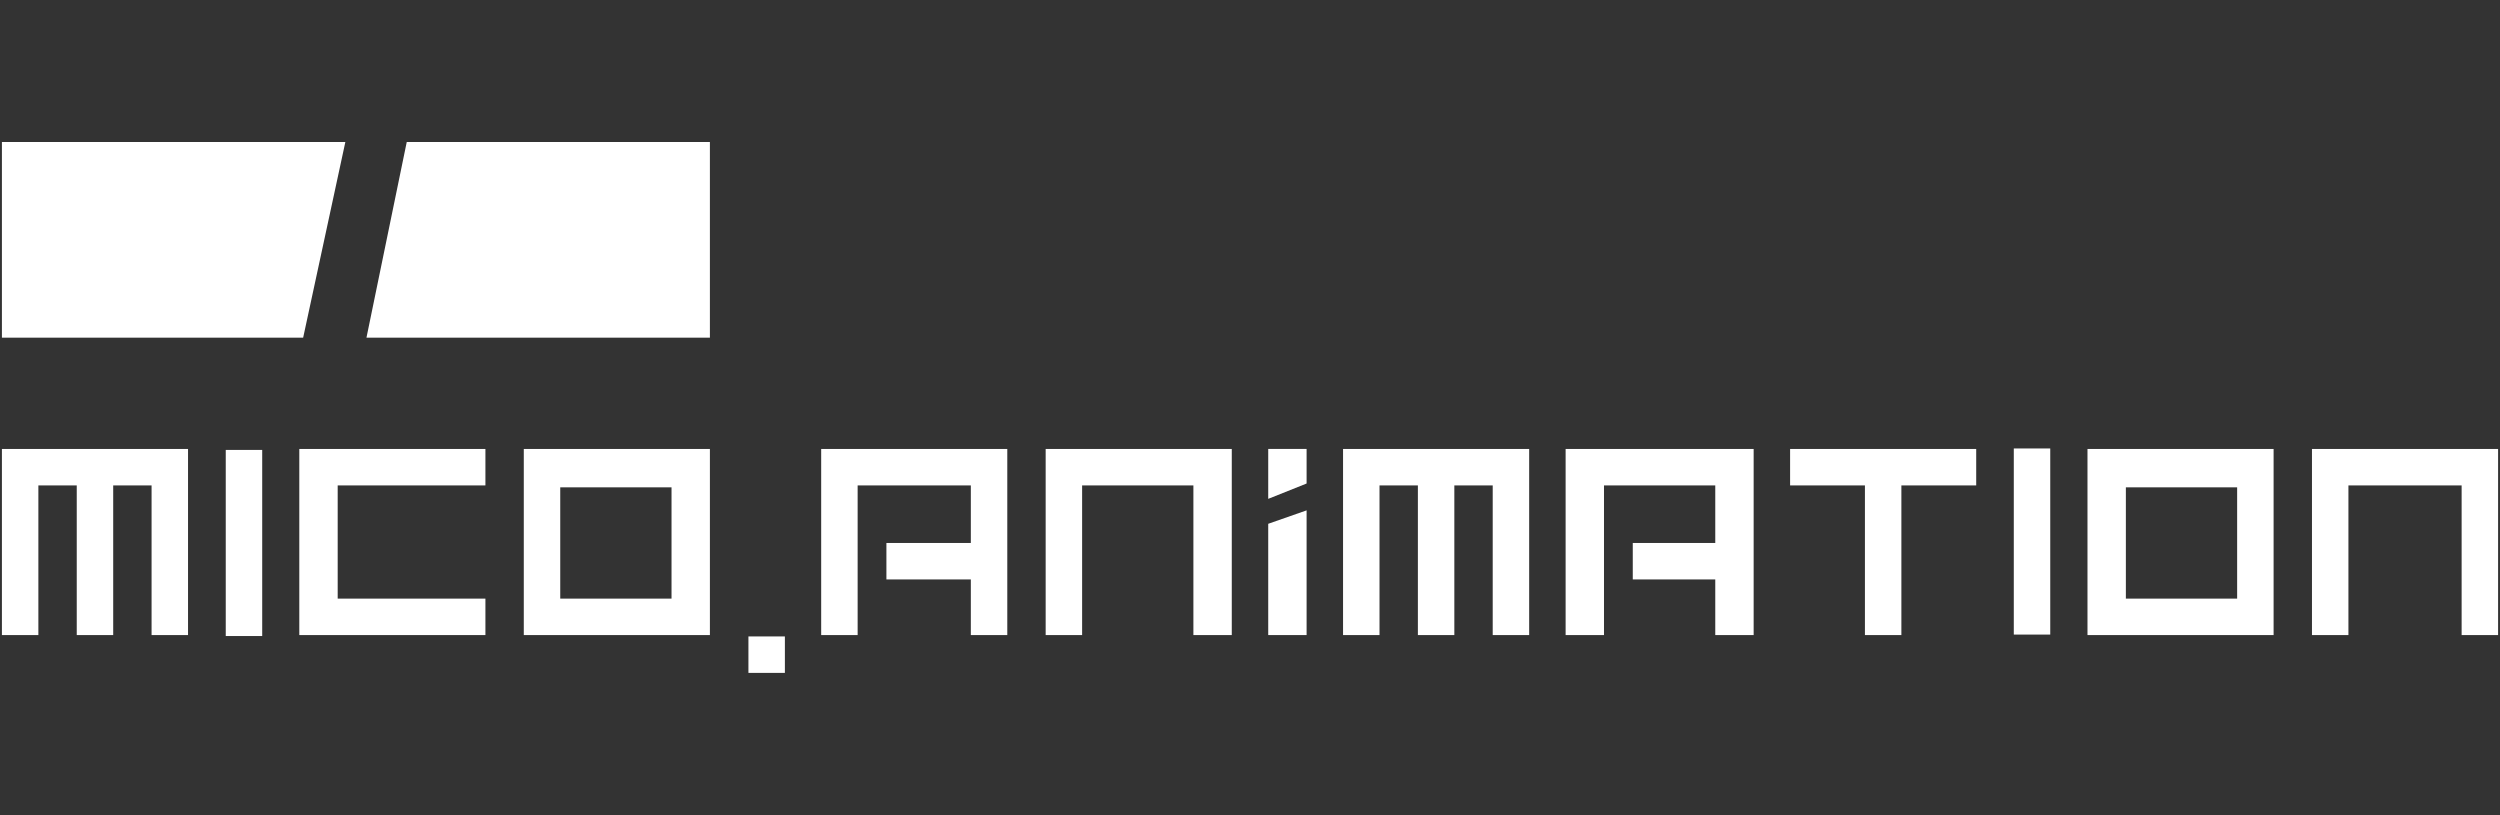 <?xml version="1.0" encoding="utf-8"?>
<!-- Generator: Adobe Illustrator 27.4.0, SVG Export Plug-In . SVG Version: 6.00 Build 0)  -->
<svg version="1.1" id="レイヤー_1" xmlns="http://www.w3.org/2000/svg" xmlns:xlink="http://www.w3.org/1999/xlink" x="0px"
	 y="0px" viewBox="0 0 130.3 42.5" style="enable-background:new 0 0 130.3 42.5;" xml:space="preserve">
<rect x="0" y="0" width="130.3" height="42.5" fill="#333333" stroke="none"/>
<style type="text/css">
	.st0{fill:#FFFFFF;}
</style>
<g>
	
		<rect x="7.9" y="27.3" transform="matrix(-1.836970e-16 1 -1 -1.836970e-16 40.966 15.55)" class="st0" width="9.7" height="1.9"/>
	<polygon class="st0" points="66.1,26 66.1,23.4 68.1,23.4 68.1,25.2 	"/>
	<polygon class="st0" points="66.1,33.1 66.1,27.3 68.1,26.6 68.1,33.1 	"/>
	<polygon class="st0" points="25.3,33.1 25.3,31.2 17.6,31.2 17.6,25.3 25.3,25.3 25.3,23.4 15.6,23.4 15.6,23.4 15.6,33.1 	"/>
	<path class="st0" d="M37,23.4h-9.7v9.7H37L37,23.4z M29.2,31.2v-5.8H35v5.8H29.2z"/>
	<polygon class="st0" points="9.8,23.4 0.1,23.4 0.1,33.1 2,33.1 2,25.3 4,25.3 4,33.1 5.9,33.1 5.9,25.3 7.9,25.3 7.9,33.1 
		9.8,33.1 	"/>
	<polygon class="st0" points="79.7,23.4 70,23.4 70,33.1 71.9,33.1 71.9,25.3 73.9,25.3 73.9,33.1 75.8,33.1 75.8,25.3 77.8,25.3 
		77.8,33.1 79.7,33.1 	"/>
	<polygon class="st0" points="52.5,23.4 42.8,23.4 42.8,33.1 44.7,33.1 44.7,25.3 50.6,25.3 50.6,28.3 46.2,28.3 46.2,30.2 
		50.6,30.2 50.6,33.1 52.5,33.1 	"/>
	<path class="st0" d="M118.5,23.4h-9.7v9.7h9.7V23.4z M116.6,31.2h-5.8v-5.8h5.8V31.2z"/>
	<polygon class="st0" points="130.2,23.4 120.5,23.4 120.5,33.1 122.4,33.1 122.4,25.3 128.3,25.3 128.3,33.1 130.2,33.1 	"/>
	<polygon class="st0" points="91.4,23.4 81.6,23.4 81.6,33.1 83.6,33.1 83.6,25.3 89.4,25.3 89.4,28.3 85.1,28.3 85.1,30.2 
		89.4,30.2 89.4,33.1 91.4,33.1 	"/>
	<polygon class="st0" points="64.2,23.4 54.5,23.4 54.5,33.1 56.4,33.1 56.4,25.3 62.2,25.3 62.2,33.1 64.2,33.1 	"/>
	
		<rect x="101.1" y="27.3" transform="matrix(6.123234e-17 -1 1 6.123234e-17 77.659 134.174)" class="st0" width="9.7" height="1.9"/>
	<polygon class="st0" points="93.3,23.4 93.3,25.3 97.2,25.3 97.2,33.1 99.1,33.1 99.1,25.3 103,25.3 103,23.4 	"/>
	
		<rect x="38.9" y="33.1" transform="matrix(-1 -1.633975e-06 1.633975e-06 -1 79.808 68.171)" class="st0" width="1.9" height="1.9"/>
</g>
<g>
	<polygon class="st0" points="15.8,17.6 0.1,17.6 0.1,7.4 18,7.4 	"/>
	<polygon class="st0" points="21.2,7.4 37,7.4 37,17.6 19.1,17.6 	"/>
</g>
</svg>
